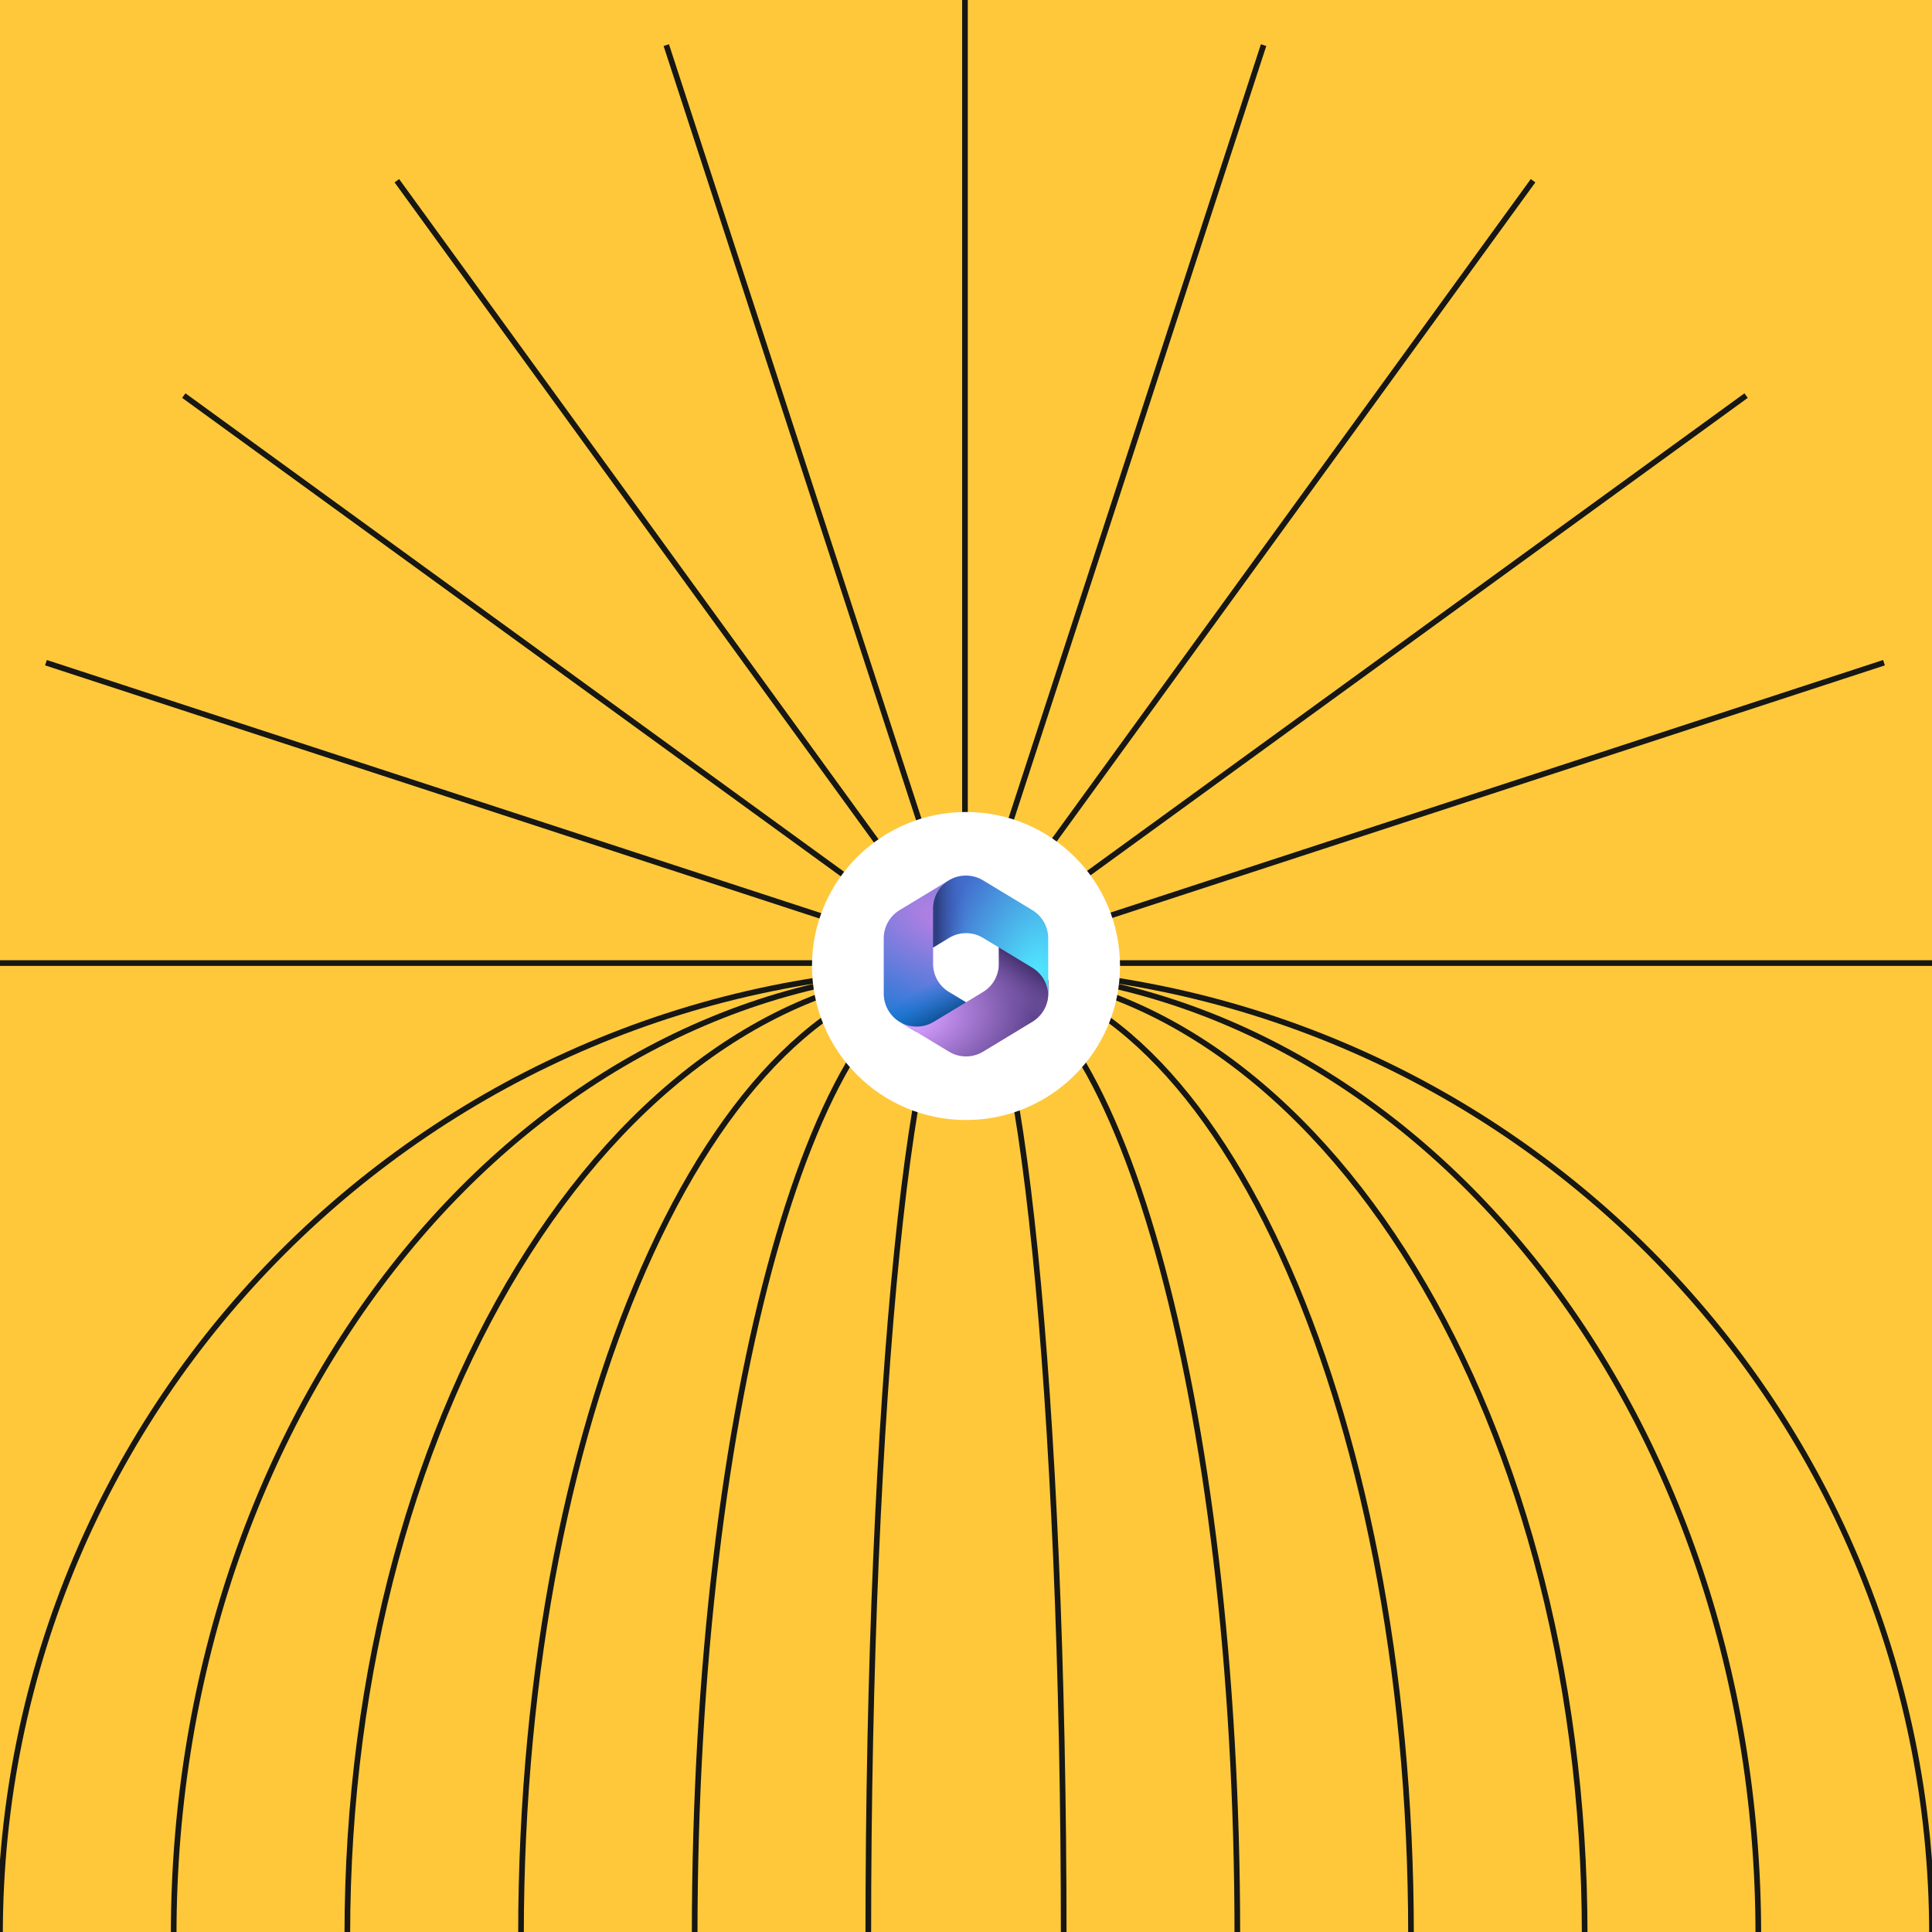<?xml version="1.0" encoding="UTF-8"?>
<svg xmlns="http://www.w3.org/2000/svg" width="1200" height="1200" xmlns:xlink="http://www.w3.org/1999/xlink" viewBox="0 0 1200 1200">
  <defs>
    <radialGradient id="radial-gradient" cx="354.48" cy="855.69" fx="354.48" fy="855.69" r="2.55" gradientTransform="translate(-41905.31 -27972.86) rotate(110.53) scale(33.37 -58.2)" gradientUnits="userSpaceOnUse">
      <stop offset=".06" stop-color="#ae7fe2"/>
      <stop offset="1" stop-color="#0078d4"/>
    </radialGradient>
    <linearGradient id="linear-gradient" x1="599.48" y1="575.87" x2="587.33" y2="596.89" gradientTransform="translate(0 1202) scale(1 -1)" gradientUnits="userSpaceOnUse">
      <stop offset="0" stop-color="#114a8b"/>
      <stop offset="1" stop-color="#0078d4" stop-opacity="0"/>
    </linearGradient>
    <radialGradient id="radial-gradient-2" cx="356.35" cy="837.77" fx="356.35" fy="837.77" r="2.55" gradientTransform="translate(-7881.28 19242.18) rotate(-8.37) scale(31.05 -20.51)" gradientUnits="userSpaceOnUse">
      <stop offset=".13" stop-color="#d59dff"/>
      <stop offset="1" stop-color="#5e438f"/>
    </radialGradient>
    <linearGradient id="linear-gradient-2" x1="629.34" y1="607.15" x2="616.32" y2="588.47" gradientTransform="translate(0 1202) scale(1 -1)" gradientUnits="userSpaceOnUse">
      <stop offset="0" stop-color="#493474"/>
      <stop offset="1" stop-color="#8c66ba" stop-opacity="0"/>
    </linearGradient>
    <radialGradient id="radial-gradient-3" cx="338.96" cy="854.81" fx="338.96" fy="854.81" r="2.55" gradientTransform="translate(17646.96 -32081.1) rotate(-165.77) scale(24.92 -41.96)" gradientUnits="userSpaceOnUse">
      <stop offset=".06" stop-color="#50e6ff"/>
      <stop offset="1" stop-color="#436dcd"/>
    </radialGradient>
    <linearGradient id="linear-gradient-3" x1="582.07" y1="621.15" x2="601.24" y2="621.15" gradientTransform="translate(0 1202) scale(1 -1)" gradientUnits="userSpaceOnUse">
      <stop offset="0" stop-color="#2d3f80"/>
      <stop offset="1" stop-color="#436dcd" stop-opacity="0"/>
    </linearGradient>
  </defs>
  <g id="Layer_1" data-name="Layer 1">
    <rect width="1200" height="1200" fill="#ffc83a"/>
  </g>
  <g id="Layer_2" data-name="Layer 2">
    <g>
      <g>
        <g>
          <path d="M0,1201.79c0-331.37,268.63-600,600-600s600,268.63,600,600" fill="none" stroke="#171713" stroke-width="3.51"/>
          <path d="M107.87,1201.79c0-331.37,220.33-600,492.13-600s492.13,268.63,492.13,600" fill="none" stroke="#171713" stroke-width="3.51"/>
          <path d="M215.73,1201.79c0-331.37,172.04-600,384.27-600s384.27,268.63,384.27,600" fill="none" stroke="#171713" stroke-width="3.51"/>
          <path d="M323.6,1201.79c0-331.37,123.75-600,276.4-600s276.4,268.63,276.4,600" fill="none" stroke="#171713" stroke-width="3.51"/>
          <path d="M431.47,1201.79c0-331.37,75.45-600,168.53-600s168.53,268.63,168.53,600" fill="none" stroke="#171713" stroke-width="3.51"/>
          <path d="M539.32,1201.79c0-331.37,27.17-600,60.68-600s60.68,268.63,60.68,600" fill="none" stroke="#171713" stroke-width="3.51"/>
        </g>
        <g>
          <path d="M599.36,598.18H0" fill="none" stroke="#171713" stroke-width="3.51"/>
          <path d="M599.36,598.21L28.55,411.61" fill="none" stroke="#171713" stroke-width="3.51"/>
          <path d="M599.36,598.19L114.16,245.71" fill="none" stroke="#171713" stroke-width="3.51"/>
          <path d="M599.36,598.19L246.49,112.25" fill="none" stroke="#171713" stroke-width="3.51"/>
          <path d="M599.36,596.91L413.84,28.03" fill="none" stroke="#171713" stroke-width="3.51"/>
          <path d="M599.36,598.19V-1.79" fill="none" stroke="#171713" stroke-width="3.51"/>
          <path d="M599.32,596.91L784.84,28.03" fill="none" stroke="#171713" stroke-width="3.51"/>
          <path d="M599.33,598.19L952.21,112.25" fill="none" stroke="#171713" stroke-width="3.51"/>
          <path d="M599.33,598.19l485.2-352.48" fill="none" stroke="#171713" stroke-width="3.51"/>
          <path d="M599.35,598.21l570.83-186.6" fill="none" stroke="#171713" stroke-width="3.51"/>
          <path d="M599.35,598.18h600.65" fill="none" stroke="#171713" stroke-width="3.51"/>
        </g>
      </g>
      <g>
        <circle cx="600" cy="600" r="95.66" fill="#fff"/>
        <g>
          <path d="M590,546.44l-.57.35c-.91.55-1.77,1.17-2.57,1.84l1.65-1.16h14.04l2.55,19.33-12.77,12.77-12.77,8.87v10.23c0,7.15,3.74,13.77,9.85,17.47l13.44,8.13-28.4,16.56h-5.48l-10.21-6.18c-6.11-3.7-9.85-10.33-9.85-17.47v-34.41c0-7.15,3.74-13.78,9.85-17.48l30.64-18.53c.19-.11.38-.23.57-.33Z" fill="url(#radial-gradient)"/>
          <path d="M590,546.44l-.57.35c-.91.55-1.77,1.17-2.57,1.84l1.65-1.16h14.04l2.55,19.33-12.77,12.77-12.77,8.87v10.23c0,7.15,3.74,13.77,9.85,17.47l13.44,8.13-28.4,16.56h-5.48l-10.21-6.18c-6.11-3.7-9.85-10.33-9.85-17.47v-34.41c0-7.15,3.74-13.78,9.85-17.48l30.64-18.53c.19-.11.38-.23.57-.33Z" fill="url(#linear-gradient)"/>
          <path d="M620.43,587.23v11.44c0,7.15-3.74,13.77-9.85,17.47l-30.64,18.55c-6.27,3.79-14.07,3.93-20.44.41l29.93,18.12c6.5,3.94,14.65,3.94,21.15,0l30.64-18.55c6.11-3.7,9.85-10.33,9.85-17.47v-8.26l-2.55-3.83-28.09-17.87Z" fill="url(#radial-gradient-2)"/>
          <path d="M620.43,587.23v11.44c0,7.15-3.74,13.77-9.85,17.47l-30.64,18.55c-6.27,3.79-14.07,3.93-20.44.41l29.93,18.12c6.5,3.94,14.65,3.94,21.15,0l30.64-18.55c6.11-3.7,9.85-10.33,9.85-17.47v-8.26l-2.55-3.83-28.09-17.87Z" fill="url(#linear-gradient-2)"/>
          <path d="M641.21,565.31l-30.64-18.53c-6.3-3.81-14.14-3.93-20.53-.35l-.61.37c-6.12,3.7-9.85,10.33-9.85,17.48v24.21l9.85-5.96c6.5-3.93,14.64-3.93,21.14,0l30.64,18.53c5.93,3.58,9.62,9.92,9.84,16.81,0-.22.01-.45.01-.67v-34.41c0-7.15-3.74-13.78-9.85-17.48Z" fill="url(#radial-gradient-3)"/>
          <path d="M641.21,565.31l-30.64-18.53c-6.3-3.81-14.14-3.93-20.53-.35l-.61.37c-6.12,3.7-9.85,10.33-9.85,17.48v24.21l9.85-5.96c6.5-3.93,14.64-3.93,21.14,0l30.64,18.53c5.93,3.58,9.62,9.92,9.84,16.81,0-.22.01-.45.01-.67v-34.41c0-7.15-3.74-13.78-9.85-17.48Z" fill="url(#linear-gradient-3)"/>
        </g>
      </g>
    </g>
  </g>
</svg>